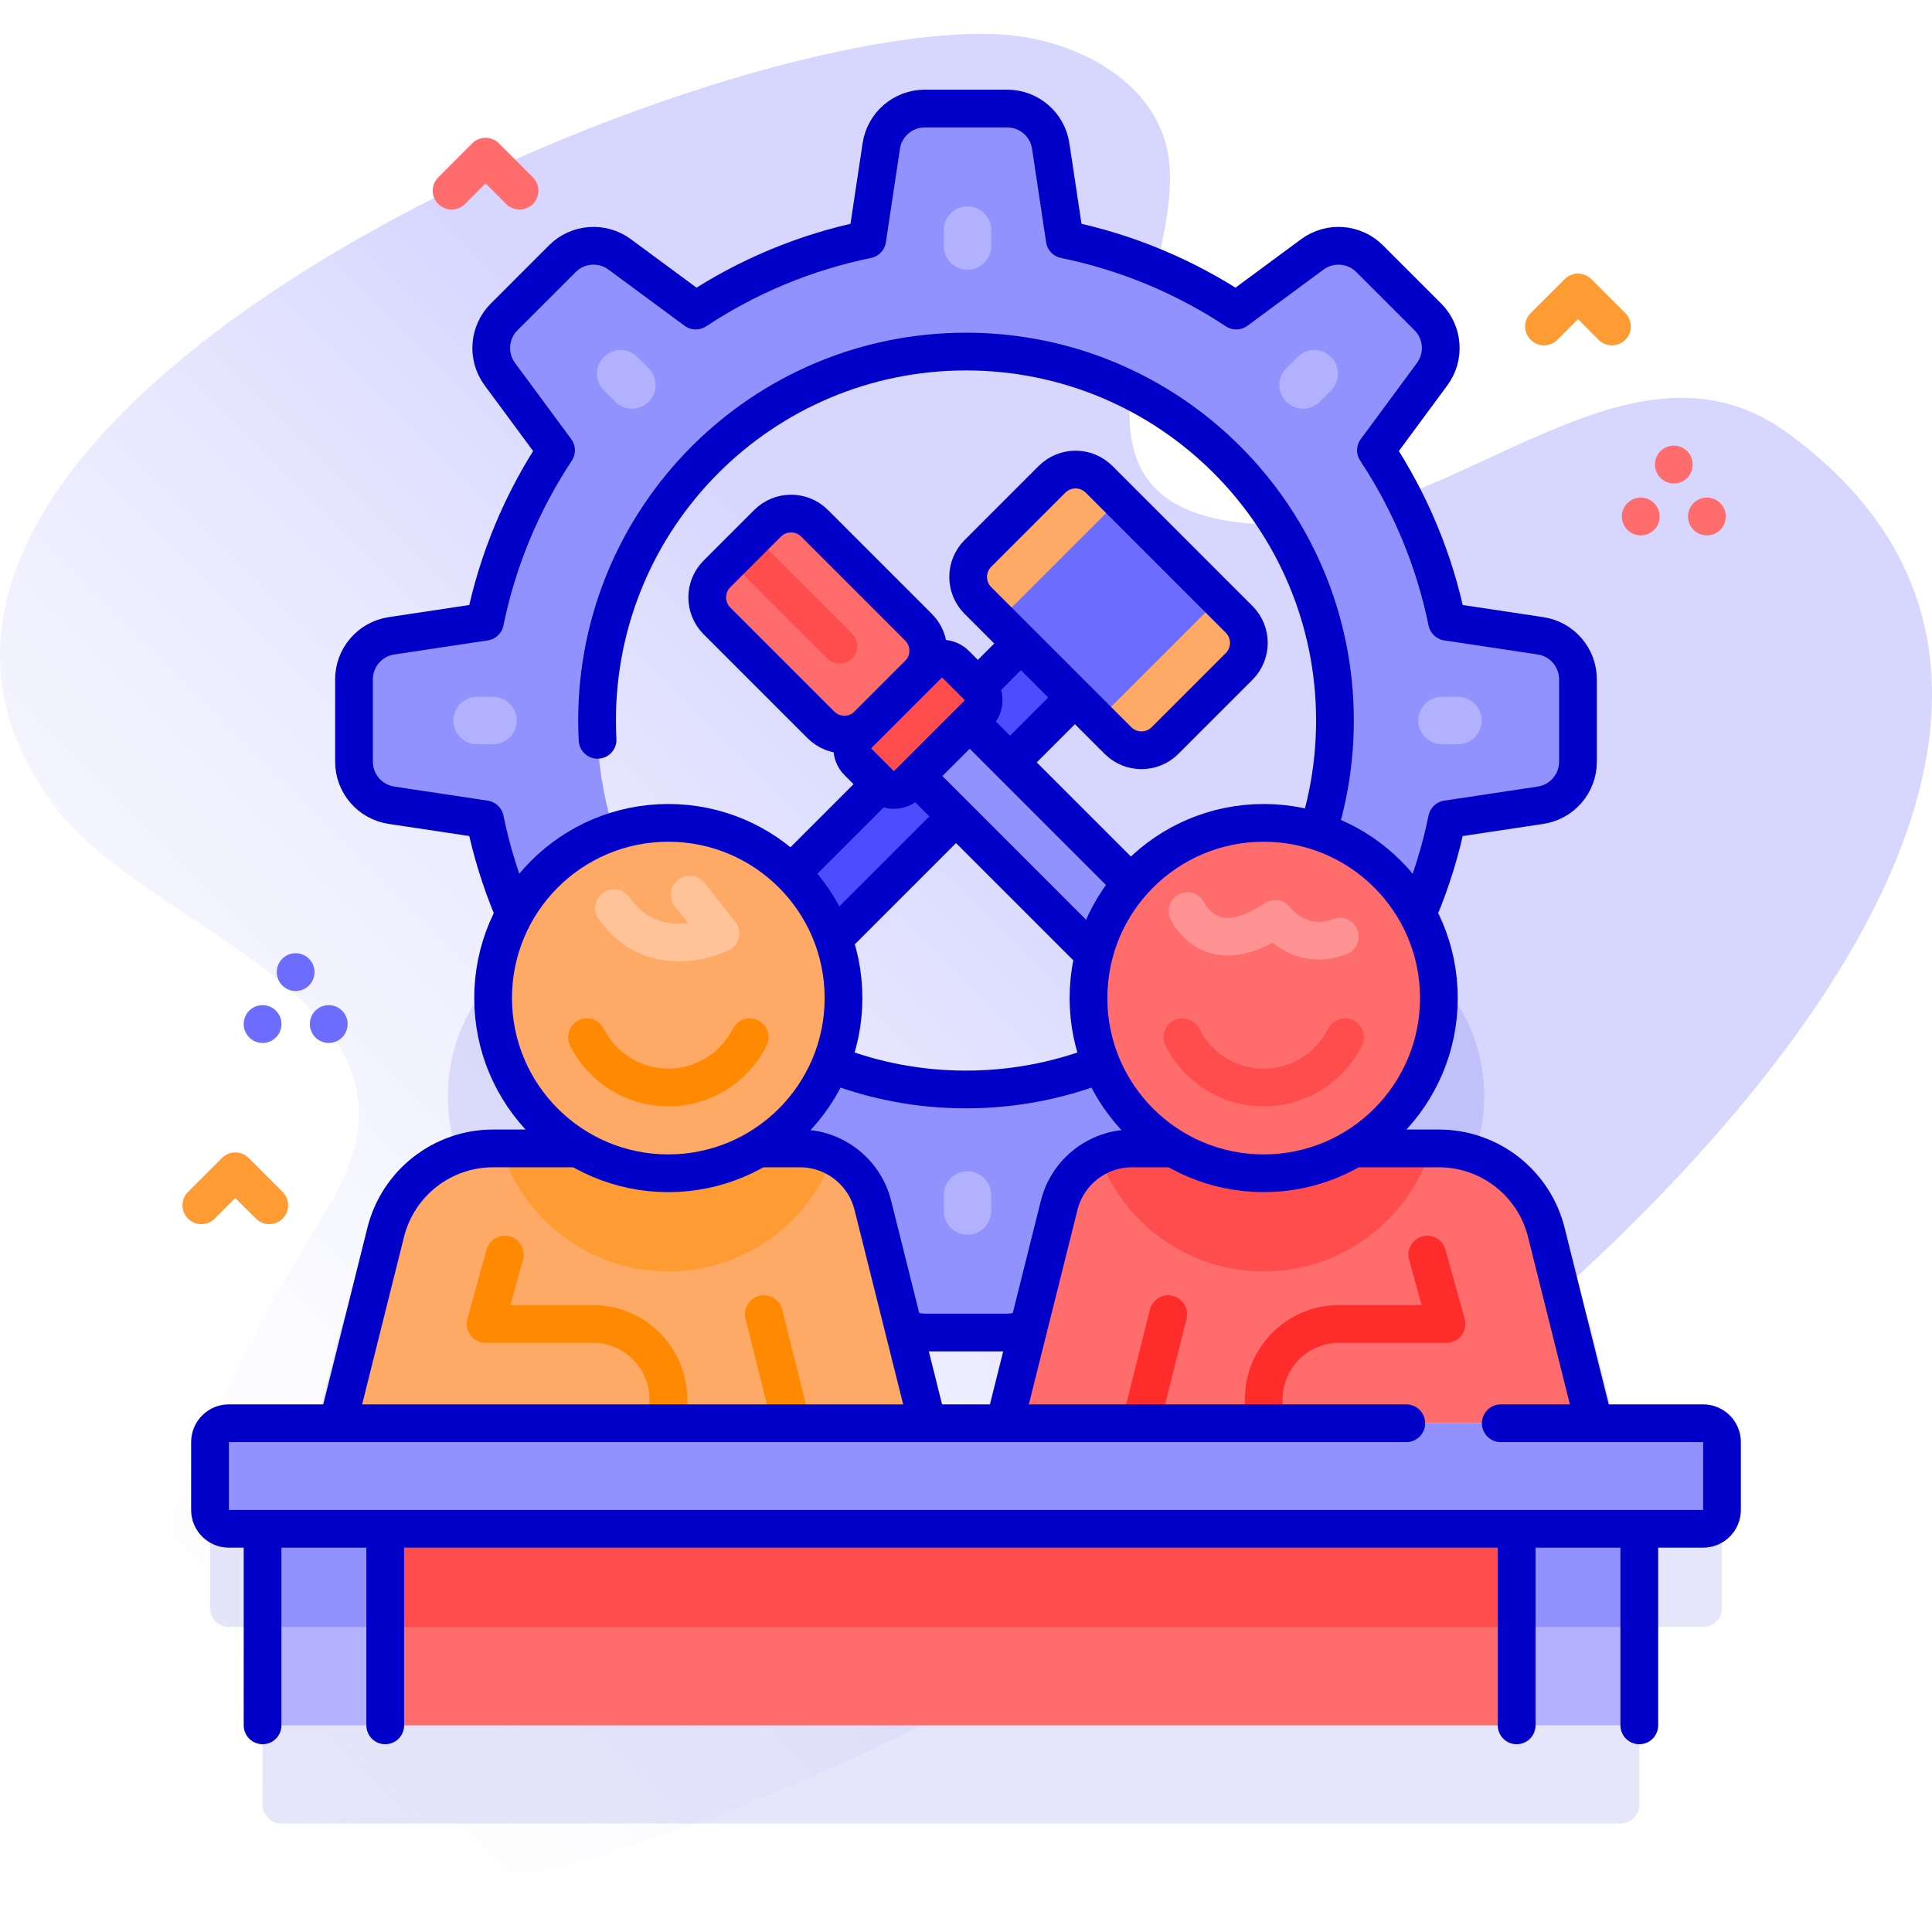 <svg xmlns="http://www.w3.org/2000/svg" xmlns:xlink="http://www.w3.org/1999/xlink" id="Capa_1" x="0px" y="0px" viewBox="0 0 512 512" style="enable-background:new 0 0 512 512;" xml:space="preserve"><g>	<g>		<linearGradient id="SVGID_1_" gradientUnits="userSpaceOnUse" x1="4.613" y1="444.767" x2="405.218" y2="44.162">			<stop offset="0" style="stop-color:#FFFFFF;stop-opacity:0"></stop>			<stop offset="0.278" style="stop-color:#EBEBFF;stop-opacity:0.441"></stop>			<stop offset="0.629" style="stop-color:#D6D6FF"></stop>		</linearGradient>		<path style="fill:url(#SVGID_1_);" d="M473.74,114.747c-43.435-31.65-90.451,27.718-141.631,24.062&#10;&#9;&#9;&#9;c-62.079-4.434-15.538-67.283-22.855-99.492c-4.242-18.676-25.208-29.184-44.329-30.21C184.545,4.797-61.357,111.822,14.26,213.41&#10;&#9;&#9;&#9;c25.777,34.63,106.279,51.371,72.791,106.302C-183.911,764.183,702.944,281.765,473.74,114.747z"></path>	</g>	<g>		<g>			<g>				<g>					<path style="fill:#4D4DFF;" d="M204.746,236.342l71.883-71.883l14.313,14.313l-71.883,71.883c-1.722,1.722-4.513,1.722-6.235,0&#10;&#9;&#9;&#9;&#9;&#9;&#9;l-8.078-8.078C203.025,240.855,203.025,238.063,204.746,236.342z"></path>					<path style="fill:none;stroke:#0000C9;stroke-width:10;stroke-linecap:round;stroke-linejoin:round;stroke-miterlimit:10;" d="&#10;&#9;&#9;&#9;&#9;&#9;&#9;M204.746,236.342l71.883-71.883l14.313,14.313l-71.883,71.883c-1.722,1.722-4.513,1.722-6.235,0l-8.078-8.078&#10;&#9;&#9;&#9;&#9;&#9;&#9;C203.025,240.855,203.025,238.063,204.746,236.342z"></path>					<path style="fill:#FFA966;" d="M259.157,146.663l19.639-19.639c3.443-3.443,9.026-3.443,12.47,0l37.112,37.112&#10;&#9;&#9;&#9;&#9;&#9;&#9;c3.443,3.443,3.443,9.026,0,12.47l-19.639,19.639c-3.443,3.443-9.026,3.443-12.47,0l-37.112-37.112&#10;&#9;&#9;&#9;&#9;&#9;&#9;C255.713,155.689,255.713,150.106,259.157,146.663z"></path>											<rect x="271.063" y="143.01" transform="matrix(-0.707 0.707 -0.707 -0.707 615.784 68.201)" style="fill:#6C6CFF;" width="45.409" height="37.247"></rect>					<path style="fill:none;stroke:#0000C9;stroke-width:10;stroke-linecap:round;stroke-linejoin:round;stroke-miterlimit:10;" d="&#10;&#9;&#9;&#9;&#9;&#9;&#9;M259.157,146.663l19.639-19.639c3.443-3.443,9.026-3.443,12.47,0l37.112,37.112c3.443,3.443,3.443,9.026,0,12.47&#10;&#9;&#9;&#9;&#9;&#9;&#9;l-19.639,19.639c-3.443,3.443-9.026,3.443-12.47,0l-37.112-37.112C255.713,155.689,255.713,150.106,259.157,146.663z"></path>				</g>				<g>					<path style="fill:#9292FF;" d="M304.815,245.119l-1.538-6.543c-0.188-0.798-0.594-1.529-1.174-2.108L229.9,164.265&#10;&#9;&#9;&#9;&#9;&#9;&#9;l-14.313,14.313l72.202,72.202c0.58,0.58,1.31,0.987,2.108,1.174l6.543,1.538c1.486,0.349,3.047-0.095,4.126-1.174l3.074-3.074&#10;&#9;&#9;&#9;&#9;&#9;&#9;C304.72,248.166,305.164,246.605,304.815,245.119z"></path>					<path style="fill:none;stroke:#0000C9;stroke-width:10;stroke-linecap:round;stroke-linejoin:round;stroke-miterlimit:10;" d="&#10;&#9;&#9;&#9;&#9;&#9;&#9;M304.815,245.119l-1.538-6.543c-0.188-0.798-0.594-1.529-1.174-2.108L229.9,164.265l-14.313,14.313l72.202,72.202&#10;&#9;&#9;&#9;&#9;&#9;&#9;c0.58,0.58,1.31,0.987,2.108,1.174l6.543,1.538c1.486,0.349,3.047-0.095,4.126-1.174l3.074-3.074&#10;&#9;&#9;&#9;&#9;&#9;&#9;C304.72,248.166,305.164,246.605,304.815,245.119z"></path>					<g>						<path style="fill:#FF6C6C;" d="M190.008,152.086l13.4-13.4c3.443-3.443,9.026-3.443,12.47,0l27.533,27.533&#10;&#9;&#9;&#9;&#9;&#9;&#9;&#9;c3.443,3.443,3.443,9.026,0,12.47l-13.4,13.4c-3.443,3.443-9.026,3.443-12.47,0l-27.533-27.533&#10;&#9;&#9;&#9;&#9;&#9;&#9;&#9;C186.565,161.113,186.565,155.53,190.008,152.086z"></path>						<g>							<path style="fill:#FF4D4D;" d="M193.405,148.689l6.606-6.606l25.796,25.796c1.824,1.824,1.824,4.782,0,6.606h0&#10;&#9;&#9;&#9;&#9;&#9;&#9;&#9;&#9;c-1.824,1.824-4.782,1.824-6.606,0L193.405,148.689z"></path>						</g>													<path style="fill:none;stroke:#0000C9;stroke-width:10;stroke-linecap:round;stroke-linejoin:round;stroke-miterlimit:10;" d="&#10;&#9;&#9;&#9;&#9;&#9;&#9;&#9;M190.008,152.086l13.4-13.4c3.443-3.443,9.026-3.443,12.47,0l27.533,27.533c3.443,3.443,3.443,9.026,0,12.47l-13.4,13.4&#10;&#9;&#9;&#9;&#9;&#9;&#9;&#9;c-3.443,3.443-9.026,3.443-12.47,0l-27.533-27.533C186.565,161.113,186.565,155.53,190.008,152.086z"></path>					</g>					<g>						<path style="fill:#FF4D4D;" d="M240.464,207.871l18.729-18.729c1.972-1.972,1.972-5.169,0-7.141l-5.977-5.977&#10;&#9;&#9;&#9;&#9;&#9;&#9;&#9;c-1.972-1.972-5.169-1.972-7.141,0l-18.729,18.729c-1.972,1.972-1.972,5.169,0,7.141l5.977,5.977&#10;&#9;&#9;&#9;&#9;&#9;&#9;&#9;C235.295,209.843,238.492,209.843,240.464,207.871z"></path>													<path style="fill:none;stroke:#0000C9;stroke-width:10;stroke-linecap:round;stroke-linejoin:round;stroke-miterlimit:10;" d="&#10;&#9;&#9;&#9;&#9;&#9;&#9;&#9;M240.464,207.871l18.729-18.729c1.972-1.972,1.972-5.169,0-7.141l-5.977-5.977c-1.972-1.972-5.169-1.972-7.141,0&#10;&#9;&#9;&#9;&#9;&#9;&#9;&#9;l-18.729,18.729c-1.972,1.972-1.972,5.169,0,7.141l5.977,5.977C235.295,209.843,238.492,209.843,240.464,207.871z"></path>					</g>				</g>			</g>			<g>				<g>					<path style="fill:#9292FF;" d="M408.253,168.495l-24.769-3.729c-3.37-16.499-9.87-31.855-18.84-45.436l14.89-20.168&#10;&#9;&#9;&#9;&#9;&#9;&#9;c3.428-4.643,2.945-11.095-1.136-15.176l-15.438-15.438c-4.081-4.081-10.533-4.564-15.176-1.136l-20.168,14.89&#10;&#9;&#9;&#9;&#9;&#9;&#9;c-13.581-8.97-28.938-15.47-45.436-18.84l-3.729-24.769c-0.859-5.707-5.763-9.928-11.535-9.928h-21.832&#10;&#9;&#9;&#9;&#9;&#9;&#9;c-5.772,0-10.675,4.221-11.535,9.928l-3.729,24.769c-16.498,3.37-31.855,9.87-45.436,18.84l-20.168-14.89&#10;&#9;&#9;&#9;&#9;&#9;&#9;c-4.643-3.428-11.095-2.945-15.177,1.136l-15.438,15.438c-4.081,4.081-4.564,10.533-1.136,15.176l14.89,20.168&#10;&#9;&#9;&#9;&#9;&#9;&#9;c-8.971,13.581-15.47,28.938-18.84,45.436l-24.769,3.729c-5.707,0.859-9.928,5.763-9.928,11.535v21.832&#10;&#9;&#9;&#9;&#9;&#9;&#9;c0,5.772,4.221,10.675,9.928,11.535l24.769,3.729c3.37,16.498,9.87,31.855,18.84,45.436l37.028,37.028&#10;&#9;&#9;&#9;&#9;&#9;&#9;c13.581,8.971,28.938,15.47,45.436,18.84l3.729,24.769c0.859,5.707,5.763,9.928,11.535,9.928h21.832&#10;&#9;&#9;&#9;&#9;&#9;&#9;c5.772,0,10.675-4.221,11.535-9.928l3.729-24.769c16.498-3.37,31.855-9.87,45.436-18.84l37.028-37.028&#10;&#9;&#9;&#9;&#9;&#9;&#9;c8.97-13.581,15.47-28.938,18.84-45.436l24.769-3.729c5.707-0.859,9.928-5.763,9.928-11.535v-21.832&#10;&#9;&#9;&#9;&#9;&#9;&#9;C418.181,174.258,413.96,169.354,408.253,168.495z M256,288.721c-54,0-97.776-43.776-97.776-97.776S202,93.17,256,93.17&#10;&#9;&#9;&#9;&#9;&#9;&#9;s97.776,43.776,97.776,97.776S310,288.721,256,288.721z"></path>					<path style="fill:none;stroke:#0000C9;stroke-width:10;stroke-linecap:round;stroke-linejoin:round;stroke-miterlimit:10;" d="&#10;&#9;&#9;&#9;&#9;&#9;&#9;M408.253,168.495l-24.769-3.729c-3.37-16.499-9.87-31.855-18.84-45.436l14.89-20.168c3.428-4.643,2.945-11.095-1.136-15.176&#10;&#9;&#9;&#9;&#9;&#9;&#9;l-15.438-15.438c-4.081-4.081-10.533-4.564-15.177-1.136l-20.168,14.89c-13.581-8.97-28.938-15.47-45.436-18.84l-3.729-24.769&#10;&#9;&#9;&#9;&#9;&#9;&#9;c-0.859-5.707-5.763-9.928-11.535-9.928h-21.832c-5.772,0-10.675,4.221-11.535,9.928l-3.729,24.769&#10;&#9;&#9;&#9;&#9;&#9;&#9;c-16.498,3.37-31.855,9.87-45.436,18.84l-20.168-14.89c-4.643-3.428-11.095-2.945-15.177,1.136l-15.438,15.438&#10;&#9;&#9;&#9;&#9;&#9;&#9;c-4.081,4.081-4.564,10.533-1.136,15.176l14.89,20.168c-8.971,13.581-15.47,28.938-18.84,45.436l-24.769,3.729&#10;&#9;&#9;&#9;&#9;&#9;&#9;c-5.707,0.859-9.928,5.763-9.928,11.535v21.832c0,5.771,4.221,10.675,9.928,11.535l24.769,3.729&#10;&#9;&#9;&#9;&#9;&#9;&#9;c3.37,16.498,9.87,31.855,18.84,45.436l37.028,37.028c13.581,8.971,28.938,15.47,45.436,18.84l3.729,24.769&#10;&#9;&#9;&#9;&#9;&#9;&#9;c0.859,5.708,5.763,9.928,11.535,9.928h21.832c5.772,0,10.675-4.221,11.535-9.928l3.729-24.769&#10;&#9;&#9;&#9;&#9;&#9;&#9;c16.498-3.37,31.855-9.87,45.436-18.84l37.028-37.028c8.97-13.581,15.47-28.938,18.84-45.436l24.769-3.729&#10;&#9;&#9;&#9;&#9;&#9;&#9;c5.707-0.859,9.928-5.763,9.928-11.535v-21.832C418.181,174.258,413.96,169.354,408.253,168.495z M158.363,196.061&#10;&#9;&#9;&#9;&#9;&#9;&#9;c-0.089-1.694-0.138-3.399-0.138-5.115c0-54,43.776-97.776,97.776-97.776c54,0,97.776,43.776,97.776,97.776&#10;&#9;&#9;&#9;&#9;&#9;&#9;S310,288.721,256,288.721c-12.428,0-24.314-2.319-35.249-6.548"></path>				</g>				<g>					<g style="opacity:0.1;">						<path style="fill:#0000CA;" d="M451.347,403.172h-16.913l-12.65-50.599c-3.267-13.067-15.008-22.234-28.477-22.234h-22.573&#10;&#9;&#9;&#9;&#9;&#9;&#9;&#9;c13.892-8.332,23.069-23.718,22.566-41.209c-0.697-24.239-20.369-44.107-44.6-45.027c-26.467-1.006-48.24,20.152-48.24,46.395&#10;&#9;&#9;&#9;&#9;&#9;&#9;&#9;c0,16.923,9.057,31.727,22.586,39.841h-11.033c-9.14,0-17.107,6.221-19.324,15.088l-14.442,57.745h-44.492l-14.442-57.745&#10;&#9;&#9;&#9;&#9;&#9;&#9;&#9;c-2.217-8.867-10.184-15.088-19.324-15.088h-11.033c13.891-8.332,23.069-23.717,22.566-41.208&#10;&#9;&#9;&#9;&#9;&#9;&#9;&#9;c-0.697-24.239-20.368-44.107-44.599-45.028c-26.467-1.006-48.241,20.152-48.241,46.395c0,16.923,9.057,31.727,22.586,39.841&#10;&#9;&#9;&#9;&#9;&#9;&#9;&#9;h-22.573c-13.469,0-25.211,9.167-28.477,22.234l-12.65,50.599H60.653c-2.761,0-5,2.239-5,5v17.975c0,2.761,2.239,5,5,5h8.93&#10;&#9;&#9;&#9;&#9;&#9;&#9;&#9;v47.089c0,2.761,2.239,5,5,5h354.851c2.761,0,5-2.239,5-5v-47.089h16.913c2.761,0,5-2.239,5-5v-17.975&#10;&#9;&#9;&#9;&#9;&#9;&#9;&#9;C456.347,405.411,454.109,403.172,451.347,403.172z"></path>					</g>					<g>						<g>							<g>																	<rect x="102.091" y="398.534" transform="matrix(-1 -1.224647e-16 1.224647e-16 -1 504.017 855.769)" style="fill:#FF6C6C;" width="299.835" height="58.702"></rect>								<rect x="102.086" y="398.537" style="fill:#FF4D4D;" width="299.84" height="32.61"></rect>								<g>									<rect x="69.583" y="398.534" style="fill:#B1B1FF;" width="32.508" height="58.702"></rect>									<g>										<rect x="69.586" y="398.537" style="fill:#9292FF;" width="32.5" height="32.61"></rect>									</g>									<rect x="401.926" y="398.534" style="fill:#B1B1FF;" width="32.508" height="58.702"></rect>									<rect x="401.926" y="398.537" style="fill:#9292FF;" width="32.51" height="32.61"></rect>								</g>								<g>																			<polyline style="fill:none;stroke:#0000C9;stroke-width:10;stroke-linecap:round;stroke-linejoin:round;stroke-miterlimit:10;" points="&#10;&#9;&#9;&#9;&#9;&#9;&#9;&#9;&#9;&#9;&#9;69.583,457.236 69.583,398.534 102.091,398.534 102.091,457.236 &#9;&#9;&#9;&#9;&#9;&#9;&#9;&#9;&#9;"></polyline>																			<polyline style="fill:none;stroke:#0000C9;stroke-width:10;stroke-linecap:round;stroke-linejoin:round;stroke-miterlimit:10;" points="&#10;&#9;&#9;&#9;&#9;&#9;&#9;&#9;&#9;&#9;&#9;401.926,457.236 401.926,398.534 434.434,398.534 434.434,457.236 &#9;&#9;&#9;&#9;&#9;&#9;&#9;&#9;&#9;"></polyline>								</g>								<g>									<g>										<g>											<g>												<g>													<path style="fill:#FF6C6C;" d="M422.436,377.172h-156.19l14.44-57.75c2.22-8.86,10.19-15.08,19.33-15.08h81.29&#10;&#9;&#9;&#9;&#9;&#9;&#9;&#9;&#9;&#9;&#9;&#9;&#9;&#9;&#9;c13.47,0,25.21,9.16,28.48,22.23L422.436,377.172z"></path>													<path style="fill:#FF4D4D;" d="M379.219,304.342h-79.203c-3.121,0-6.098,0.74-8.763,2.048&#10;&#9;&#9;&#9;&#9;&#9;&#9;&#9;&#9;&#9;&#9;&#9;&#9;&#9;&#9;c6.49,17.816,23.577,30.538,43.637,30.538C355.71,336.928,373.329,323.223,379.219,304.342z"></path>																											<path style="fill:none;stroke:#0000C9;stroke-width:10;stroke-linecap:round;stroke-linejoin:round;stroke-miterlimit:10;" d="&#10;&#9;&#9;&#9;&#9;&#9;&#9;&#9;&#9;&#9;&#9;&#9;&#9;&#9;&#9;M266.246,377.172l14.442-57.745c2.217-8.867,10.184-15.088,19.324-15.088h81.294c13.469,0,25.21,9.167,28.477,22.234&#10;&#9;&#9;&#9;&#9;&#9;&#9;&#9;&#9;&#9;&#9;&#9;&#9;&#9;&#9;l12.65,50.599"></path>													<g>																													<line style="fill:none;stroke:#FF2C2C;stroke-width:10;stroke-linecap:round;stroke-linejoin:round;stroke-miterlimit:10;" x1="302.351" y1="377.172" x2="309.581" y2="348.261"></line>													</g>												</g>																									<path style="fill:none;stroke:#FF2C2C;stroke-width:10;stroke-linecap:round;stroke-linejoin:round;stroke-miterlimit:10;" d="&#10;&#9;&#9;&#9;&#9;&#9;&#9;&#9;&#9;&#9;&#9;&#9;&#9;&#9;M334.89,377.172v-6.326c0-11.046,8.954-20,20-20h28.43l-5.091-18.368"></path>											</g>											<g>												<g>													<circle style="fill:#FF6C6C;" cx="334.89" cy="264.498" r="46.43"></circle>																											<circle style="fill:none;stroke:#0000C9;stroke-width:10;stroke-linecap:round;stroke-linejoin:round;stroke-miterlimit:10;" cx="334.89" cy="264.498" r="46.43"></circle>																											<path style="fill:none;stroke:#FF4D4D;stroke-width:10;stroke-linecap:round;stroke-linejoin:round;stroke-miterlimit:10;" d="&#10;&#9;&#9;&#9;&#9;&#9;&#9;&#9;&#9;&#9;&#9;&#9;&#9;&#9;&#9;M313.333,274.882c3.962,7.892,12.124,13.312,21.557,13.312c9.432,0,17.595-5.419,21.557-13.312"></path>												</g>																									<path style="fill:none;stroke:#FF9292;stroke-width:10;stroke-linecap:round;stroke-linejoin:round;stroke-miterlimit:10;" d="&#10;&#9;&#9;&#9;&#9;&#9;&#9;&#9;&#9;&#9;&#9;&#9;&#9;&#9;M314.699,241.45c0,0,6.029,13.732,23.205,2.066c0,0,6.481,8.75,17.176,4.699"></path>											</g>										</g>										<g>											<g>												<g>													<path style="fill:#FFA966;" d="M89.564,377.172h156.19l-14.44-57.75c-2.22-8.86-10.19-15.08-19.33-15.08h-81.29&#10;&#9;&#9;&#9;&#9;&#9;&#9;&#9;&#9;&#9;&#9;&#9;&#9;&#9;&#9;c-13.47,0-25.21,9.16-28.48,22.23L89.564,377.172z"></path>													<path style="fill:#FF9B33;" d="M132.781,304.342h79.203c3.121,0,6.098,0.74,8.763,2.048&#10;&#9;&#9;&#9;&#9;&#9;&#9;&#9;&#9;&#9;&#9;&#9;&#9;&#9;&#9;c-6.49,17.816-23.577,30.538-43.637,30.538C156.29,336.928,138.671,323.223,132.781,304.342z"></path>																											<path style="fill:none;stroke:#0000C9;stroke-width:10;stroke-linecap:round;stroke-linejoin:round;stroke-miterlimit:10;" d="&#10;&#9;&#9;&#9;&#9;&#9;&#9;&#9;&#9;&#9;&#9;&#9;&#9;&#9;&#9;M245.754,377.172l-14.442-57.745c-2.217-8.867-10.184-15.088-19.324-15.088h-81.294&#10;&#9;&#9;&#9;&#9;&#9;&#9;&#9;&#9;&#9;&#9;&#9;&#9;&#9;&#9;c-13.469,0-25.21,9.167-28.477,22.234l-12.65,50.599"></path>													<g>																													<line style="fill:none;stroke:#FF8900;stroke-width:10;stroke-linecap:round;stroke-linejoin:round;stroke-miterlimit:10;" x1="209.649" y1="377.172" x2="202.419" y2="348.261"></line>													</g>												</g>																									<path style="fill:none;stroke:#FF8900;stroke-width:10;stroke-linecap:round;stroke-linejoin:round;stroke-miterlimit:10;" d="&#10;&#9;&#9;&#9;&#9;&#9;&#9;&#9;&#9;&#9;&#9;&#9;&#9;&#9;M177.11,377.172v-6.326c0-11.046-8.954-20-20-20h-28.43l5.09-18.368"></path>											</g>											<g>												<circle style="fill:#FFA966;" cx="177.11" cy="264.498" r="46.43"></circle>																									<circle style="fill:none;stroke:#0000C9;stroke-width:10;stroke-linecap:round;stroke-linejoin:round;stroke-miterlimit:10;" cx="177.11" cy="264.498" r="46.43"></circle>																									<path style="fill:none;stroke:#FF8900;stroke-width:10;stroke-linecap:round;stroke-linejoin:round;stroke-miterlimit:10;" d="&#10;&#9;&#9;&#9;&#9;&#9;&#9;&#9;&#9;&#9;&#9;&#9;&#9;&#9;M155.554,274.882c3.962,7.892,12.124,13.312,21.557,13.312c9.432,0,17.595-5.419,21.557-13.312"></path>																									<path style="fill:none;stroke:#FFC397;stroke-width:10;stroke-linecap:round;stroke-linejoin:round;stroke-miterlimit:10;" d="&#10;&#9;&#9;&#9;&#9;&#9;&#9;&#9;&#9;&#9;&#9;&#9;&#9;&#9;M182.78,237.053l8.137,10.295c0,0-17.388,8.678-28.214-6.713"></path>											</g>										</g>									</g>									<g>										<path style="fill:#9292FF;" d="M451.347,405.147H60.653c-2.761,0-5-2.239-5-5v-17.975c0-2.761,2.239-5,5-5h390.695&#10;&#9;&#9;&#9;&#9;&#9;&#9;&#9;&#9;&#9;&#9;&#9;c2.761,0,5,2.239,5,5v17.975C456.347,402.908,454.109,405.147,451.347,405.147z"></path>																					<path style="fill:none;stroke:#0000C9;stroke-width:10;stroke-linecap:round;stroke-linejoin:round;stroke-miterlimit:10;" d="&#10;&#9;&#9;&#9;&#9;&#9;&#9;&#9;&#9;&#9;&#9;&#9;M372.679,377.172H60.653c-2.761,0-5,2.239-5,5v17.975c0,2.761,2.239,5,5,5h390.695c2.761,0,5-2.239,5-5v-17.975&#10;&#9;&#9;&#9;&#9;&#9;&#9;&#9;&#9;&#9;&#9;&#9;c0-2.761-2.239-5-5-5h-53.632"></path>									</g>								</g>							</g>						</g>					</g>				</g>			</g>			<g>				<path style="fill:#B1B1FF;" d="M130.657,197.224h-4.249c-3.468,0-6.279-2.811-6.279-6.279v0c0-3.468,2.811-6.279,6.279-6.279&#10;&#9;&#9;&#9;&#9;&#9;h4.249c3.468,0,6.279,2.811,6.279,6.279v0C136.936,194.413,134.125,197.224,130.657,197.224z"></path>				<path style="fill:#B1B1FF;" d="M386.383,197.224h-4.249c-3.468,0-6.279-2.811-6.279-6.279v0c0-3.468,2.811-6.279,6.279-6.279&#10;&#9;&#9;&#9;&#9;&#9;h4.249c3.468,0,6.279,2.811,6.279,6.279v0C392.662,194.413,389.851,197.224,386.383,197.224z"></path>			</g>			<g>				<path style="fill:#B1B1FF;" d="M163.045,106.475l-3.004-3.004c-2.452-2.452-2.452-6.427,0-8.879l0,0&#10;&#9;&#9;&#9;&#9;&#9;c2.452-2.452,6.427-2.452,8.879,0l3.004,3.004c2.452,2.452,2.452,6.427,0,8.879l0,0&#10;&#9;&#9;&#9;&#9;&#9;C169.473,108.927,165.497,108.927,163.045,106.475z"></path>			</g>			<g>				<path style="fill:#B1B1FF;" d="M250.117,65.207l0-4.249c0-3.468,2.811-6.279,6.279-6.279l0,0c3.468,0,6.279,2.811,6.279,6.279&#10;&#9;&#9;&#9;&#9;&#9;l0,4.249c0,3.468-2.811,6.279-6.279,6.279l0,0C252.928,71.486,250.117,68.674,250.117,65.207z"></path>				<path style="fill:#B1B1FF;" d="M250.118,320.933l0-4.249c0-3.468,2.811-6.279,6.279-6.279l0,0c3.468,0,6.279,2.811,6.279,6.279&#10;&#9;&#9;&#9;&#9;&#9;l0,4.249c0,3.468-2.811,6.279-6.279,6.279l0,0C252.929,327.212,250.118,324.401,250.118,320.933z"></path>			</g>			<g>				<path style="fill:#B1B1FF;" d="M340.867,97.595l3.004-3.004c2.452-2.452,6.427-2.452,8.879,0v0c2.452,2.452,2.452,6.427,0,8.879&#10;&#9;&#9;&#9;&#9;&#9;l-3.004,3.004c-2.452,2.452-6.427,2.452-8.879,0l0,0C338.415,104.022,338.415,100.047,340.867,97.595z"></path>			</g>		</g>					<polyline style="fill:none;stroke:#FF9B33;stroke-width:10;stroke-linecap:round;stroke-linejoin:round;stroke-miterlimit:10;" points="&#10;&#9;&#9;&#9;427.181,86.507 418.181,77.507 409.181,86.507 &#9;&#9;"></polyline>					<polyline style="fill:none;stroke:#FF6C6C;stroke-width:10;stroke-linecap:round;stroke-linejoin:round;stroke-miterlimit:10;" points="&#10;&#9;&#9;&#9;137.681,50.523 128.681,41.523 119.681,50.523 &#9;&#9;"></polyline>					<polyline style="fill:none;stroke:#FF9B33;stroke-width:10;stroke-linecap:round;stroke-linejoin:round;stroke-miterlimit:10;" points="&#10;&#9;&#9;&#9;71.362,319.407 62.362,310.407 53.362,319.407 &#9;&#9;"></polyline>		<g>			<g>									<line style="fill:none;stroke:#6C6CFF;stroke-width:10;stroke-linecap:round;stroke-linejoin:round;stroke-miterlimit:10;" x1="78.349" y1="257.625" x2="78.349" y2="257.605"></line>			</g>			<g>									<line style="fill:none;stroke:#6C6CFF;stroke-width:10;stroke-linecap:round;stroke-linejoin:round;stroke-miterlimit:10;" x1="87.116" y1="271.391" x2="87.116" y2="271.371"></line>									<line style="fill:none;stroke:#6C6CFF;stroke-width:10;stroke-linecap:round;stroke-linejoin:round;stroke-miterlimit:10;" x1="69.583" y1="271.391" x2="69.583" y2="271.371"></line>			</g>		</g>		<g>			<g>									<line style="fill:none;stroke:#FF6C6C;stroke-width:10;stroke-linecap:round;stroke-linejoin:round;stroke-miterlimit:10;" x1="443.577" y1="123.114" x2="443.577" y2="123.094"></line>			</g>			<g>									<line style="fill:none;stroke:#FF6C6C;stroke-width:10;stroke-linecap:round;stroke-linejoin:round;stroke-miterlimit:10;" x1="452.344" y1="136.881" x2="452.344" y2="136.861"></line>									<line style="fill:none;stroke:#FF6C6C;stroke-width:10;stroke-linecap:round;stroke-linejoin:round;stroke-miterlimit:10;" x1="434.811" y1="136.881" x2="434.811" y2="136.861"></line>			</g>		</g>	</g></g><g></g><g></g><g></g><g></g><g></g><g></g><g></g><g></g><g></g><g></g><g></g><g></g><g></g><g></g><g></g></svg>